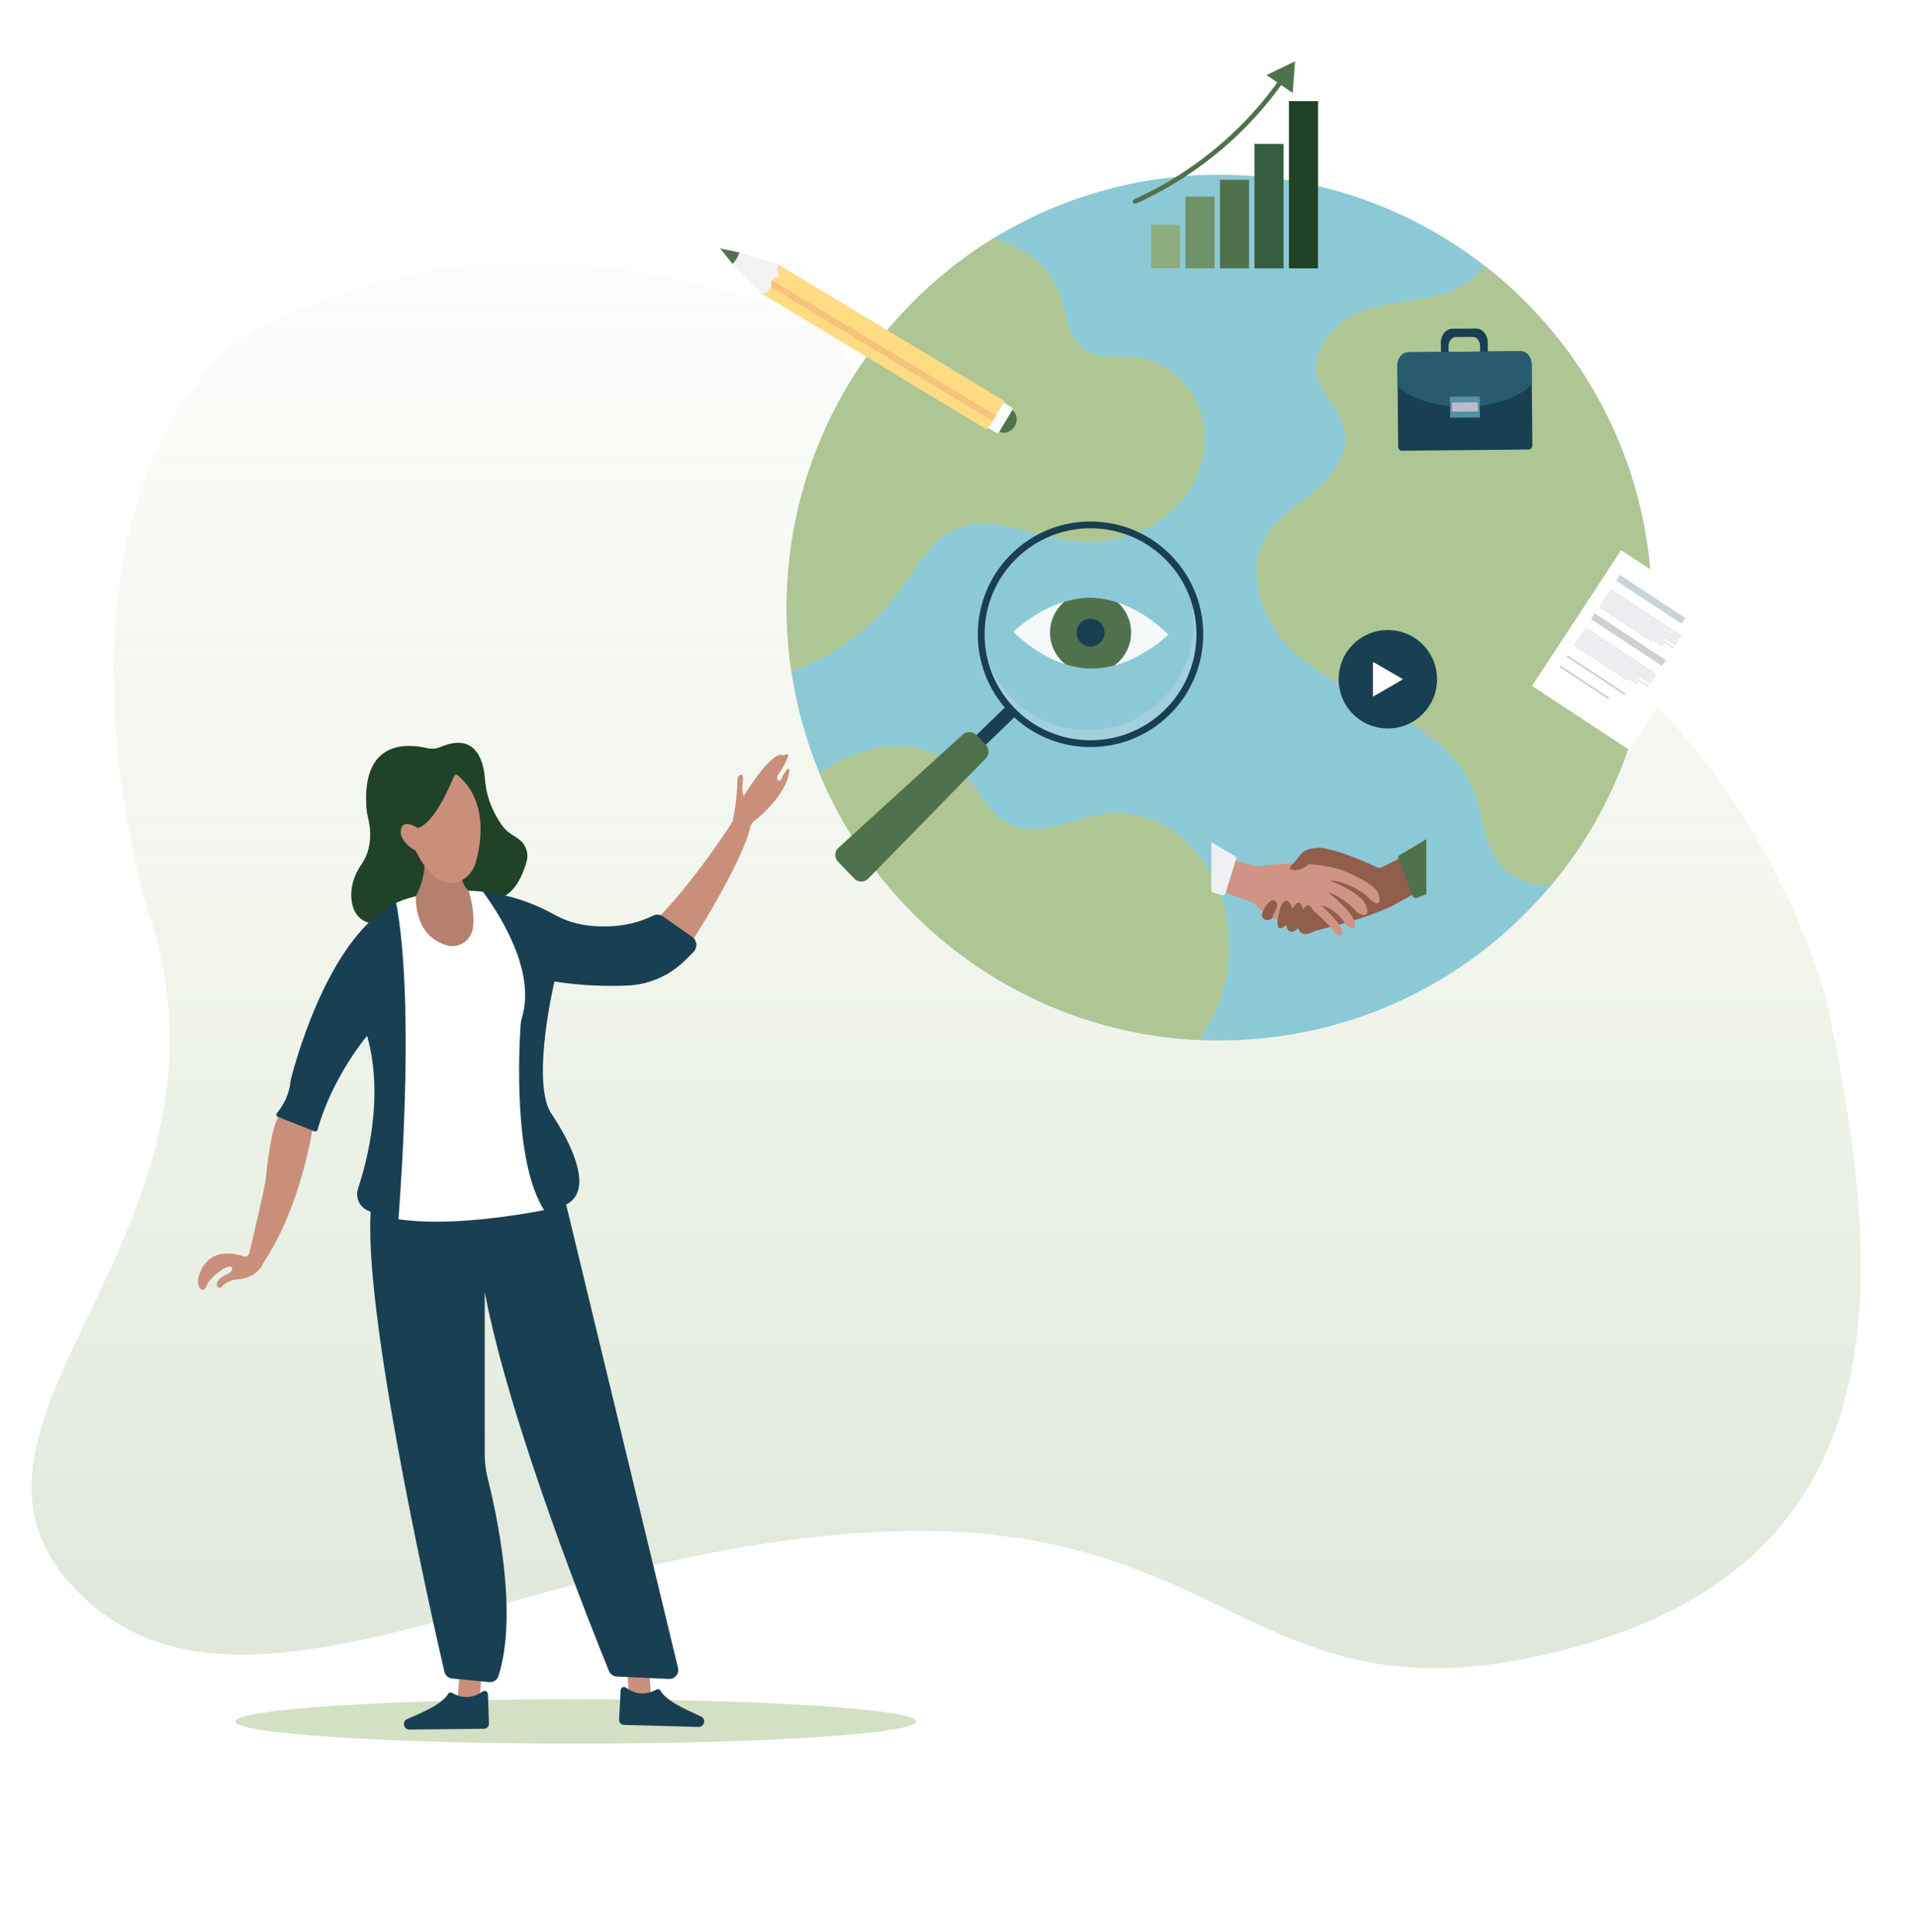<svg width="484" height="488" viewBox="0 0 484 488" fill="none" xmlns="http://www.w3.org/2000/svg">
<path d="M400.026 415.449C483.553 391.397 475 317 461.184 251.81C442.271 189.287 384.274 124.009 328.592 166.959C304.822 185.295 238.765 142.08 209.552 81.668C163.026 65.949 122.014 56.677 67.526 81.668C45 92 14 139 36.5 227.5C66.544 310.524 -21.974 358.645 19.026 401.449C60.026 444.252 132.026 390.949 223.026 386.949C314.026 382.949 316.5 439.5 400.026 415.449Z" fill="url(#paint0_linear_2734_4780)"/>
<g clip-path="url(#clip0_2734_4780)">
<path d="M417.264 153.495C417.264 180.262 407.654 204.781 391.697 223.788C371.655 247.666 341.595 262.844 307.995 262.844C306.31 262.844 304.635 262.806 302.97 262.731C259.613 260.766 222.839 233.514 207.023 195.365C203.656 187.24 201.24 178.622 199.913 169.648C199.132 164.375 198.729 158.982 198.729 153.495C198.729 113.946 219.712 79.3 251.143 60.097C267.705 49.979 287.171 44.148 307.997 44.148C333.244 44.148 356.491 52.717 374.993 67.112C400.715 87.114 417.266 118.371 417.266 153.495H417.264Z" fill="#8CC9D6"/>
<path d="M417.263 153.495C417.263 180.262 407.652 204.781 391.695 223.788C387.143 223.623 382.677 222.358 379.581 219.134C374.875 214.235 374.859 206.622 372.443 200.271C368.851 190.838 360.031 184.489 351.186 179.639C342.341 174.789 332.798 170.714 325.727 163.519C318.654 156.325 314.692 144.774 319.644 135.982C322.572 130.784 327.945 127.554 332.452 123.645C336.957 119.735 340.972 114.028 339.615 108.217C338.494 103.432 334.017 100.009 332.789 95.251C331.004 88.336 336.89 81.529 343.497 78.833C353.14 74.898 365.476 77.126 373.276 69.242C373.908 68.602 374.471 67.882 374.99 67.11C400.712 87.113 417.263 118.37 417.263 153.494V153.495Z" fill="#ADC694"/>
<path d="M293.415 131.276C286.148 136.446 276.626 137.932 267.864 136.27C259.259 134.636 250.343 130.189 242.196 133.407C235.307 136.128 231.591 143.373 227.216 149.352C220.415 158.645 210.754 165.796 199.913 169.648C199.132 164.375 198.729 158.982 198.729 153.495C198.729 113.946 219.712 79.3 251.143 60.097C258.722 62.587 265.257 67.337 267.841 74.619C269.484 79.249 269.542 84.954 273.423 87.963C277.145 90.851 282.443 89.721 287.12 90.267C295.977 91.298 303.221 99.333 304.274 108.194C305.325 117.056 300.685 126.105 293.415 131.274V131.276Z" fill="#ADC694"/>
<path d="M303.703 261.685C303.463 262.037 303.221 262.387 302.968 262.731C259.611 260.766 222.837 233.514 207.021 195.365C208.3 194.417 209.592 193.566 210.889 192.831C220.532 187.361 234.368 186.279 242.74 194.685C247.15 199.11 249.67 205.684 255.331 208.325C263.242 212.019 272.144 206.035 280.849 205.394C288.179 204.854 295.425 208.311 300.628 213.506C312.966 225.835 313.484 247.239 303.702 261.684L303.703 261.685Z" fill="#ADC694"/>
<path d="M145.445 440.49C192.938 440.49 231.44 437.977 231.44 434.877C231.44 431.778 192.938 429.265 145.445 429.265C97.951 429.265 59.449 431.778 59.449 434.877C59.449 437.977 97.951 440.49 145.445 440.49Z" fill="#D4E0C3"/>
<path d="M121.615 423.504L116.092 423.048L115.558 429.515L121.082 429.971L121.615 423.504Z" fill="#CA8F7A"/>
<path d="M113.335 427.683C111.82 430.437 107.216 432.387 102.687 434.354C101.495 435.102 102.036 436.946 103.443 436.931L122.269 436.72C122.977 436.712 123.54 436.122 123.515 435.413L123.252 427.963C123.228 427.286 122.462 426.915 121.911 427.308C120.379 428.399 117.589 429.623 114.2 427.663C113.931 427.508 113.599 427.518 113.335 427.683Z" fill="#193F52"/>
<path d="M158.917 429.007L164.447 428.64L164.018 422.166L158.488 422.533L158.917 429.007Z" fill="#CA8F7A"/>
<path d="M166.699 426.854C168.17 429.632 172.743 431.654 177.238 433.695C178.42 434.461 177.85 436.297 176.442 436.259L157.622 435.749C156.913 435.729 156.36 435.13 156.396 434.422L156.779 426.978C156.814 426.302 157.585 425.943 158.131 426.344C159.645 427.458 162.415 428.726 165.835 426.822C166.105 426.671 166.439 426.686 166.699 426.856V426.854Z" fill="#193F52"/>
<path d="M142.506 302.187L171.283 421.382C171.633 422.829 170.496 424.205 169.011 424.137L155.798 423.523C154.93 423.482 154.165 422.943 153.836 422.138C150.159 413.131 128.797 360.016 122.445 326.359V367.401C122.445 369.431 122.694 371.453 123.191 373.422C125.33 381.896 131.011 407.551 125.911 423.403C125.591 424.397 124.615 425.028 123.576 424.927L114.215 424.021C113.261 423.928 112.472 423.237 112.256 422.303C109.315 409.583 89.649 323.02 94.197 301.779L142.506 302.188V302.187Z" fill="#193F52"/>
<path d="M121.628 324.165C121.655 324.165 121.681 324.161 121.709 324.153C121.847 324.108 121.925 323.96 121.881 323.821L119.492 316.252L124.202 313.894C124.332 313.829 124.385 313.669 124.32 313.539C124.255 313.408 124.096 313.354 123.965 313.421L118.85 315.98L121.375 323.979C121.411 324.092 121.515 324.164 121.627 324.164L121.628 324.165Z" fill="#193F52"/>
<path d="M185.059 207.5C186.096 202.642 186.275 198.882 186.253 196.986C186.248 196.494 186.494 196.02 186.927 195.784C187.778 195.321 187.764 196.7 187.617 197.647C187.447 198.75 187.48 199.878 187.771 200.956C187.805 201.082 187.827 201.153 187.827 201.153C195.981 188.207 197.895 190.877 197.895 190.877C200.848 189.052 197.507 194.312 196.533 195.791C196.332 196.098 196.257 196.478 196.374 196.827C196.403 196.913 196.449 196.993 196.503 197.065C196.701 197.329 197.111 197.273 197.253 196.975C197.709 196.015 198.323 194.924 198.871 194.341C199.075 194.125 199.442 194.3 199.412 194.597C198.845 200.314 192.773 205.63 190.521 207.418C190.008 207.826 189.646 208.389 189.499 209.029C187.403 218.157 174.586 238.366 174.586 237.977L165.021 233.09C174.837 223.568 185.019 207.676 185.056 207.499L185.059 207.5Z" fill="#CA8F7A"/>
<path d="M50.099 322.84C50.708 320.324 53.047 314.681 61.593 317.392C62.189 317.581 62.819 317.216 62.964 316.607C63.913 312.648 66.96 299.818 67.214 297.269C67.214 297.269 68.573 281.778 71.292 281.326L78.995 284.877C78.995 284.877 76.159 304.493 66.777 318.631C66.686 318.769 66.604 318.912 66.539 319.061C66.195 319.859 64.523 323.022 59.567 323.253C59.377 323.262 59.186 323.287 59 323.334C58.362 323.499 56.896 323.982 56.016 325.084C55.687 325.494 55.02 325.381 54.836 324.887C54.557 324.141 54.861 322.994 57.774 321.678C58.233 321.472 58.591 321.057 58.652 320.556C58.705 320.123 58.485 319.764 57.371 320.109C56.991 320.227 56.63 320.403 56.296 320.621C55.251 321.305 52.689 323.145 52.013 325.175C52.013 325.175 51.243 326.679 50.404 325.228C49.988 324.508 49.905 323.646 50.101 322.838L50.099 322.84Z" fill="#CA8F7A"/>
<path d="M91.266 218.43C94.358 213.995 93.534 208.85 93.011 206.776C92.792 205.904 92.64 205.015 92.575 204.118C91.302 186.782 103.078 187.87 107.772 188.973C108.978 189.256 110.244 189.163 111.382 188.676C120.641 184.72 122.223 193.127 122.486 196.584C122.669 198.984 123.164 201.357 124.092 203.579C124.909 205.535 125.871 207.145 126.657 208.294C127.411 209.397 128.4 210.326 129.554 210.999C130.25 211.406 130.828 211.807 131.305 212.194C132.954 213.525 133.601 215.738 133.002 217.772C128.051 234.587 116.496 223.671 116.496 223.671L98.475 233.343C91.181 234.4 89.103 230.766 88.775 227.073C88.502 223.996 89.496 220.965 91.264 218.43H91.266Z" fill="#204227"/>
<path d="M69.93 281.211C70.804 280.184 72.49 277.885 73.161 274.699C73.317 273.956 73.333 273.2 73.524 272.469C75.237 265.898 83.847 235.872 100.088 228.091C100.452 227.914 100.822 227.751 101.192 227.598C101.192 227.598 109.974 223.943 121.994 225.267C127.507 225.876 133.698 227.531 140.038 231.06C142.8 232.599 145.859 233.535 149.003 233.852C153.368 234.293 159.361 234.117 164.929 231.329C165.752 230.916 166.731 230.97 167.48 231.501L174.865 236.702C176.093 237.565 176.269 239.313 175.239 240.411C174.495 241.208 173.531 242.183 172.372 243.242C168.549 246.74 163.606 248.762 158.432 248.973C153.7 249.164 147.141 249.078 140.057 247.95C140.057 247.95 134.398 271.772 138.831 280.59C138.965 280.854 139.124 281.101 139.29 281.345C141.214 284.15 153.662 303.125 140.056 305.177C140.056 305.177 139.1 305.388 137.446 305.705C130.876 306.97 113.274 309.917 100.649 308C97.645 307.543 94.922 306.813 92.698 305.716C90.68 304.721 89.745 302.355 90.454 300.215C92.694 293.477 97.078 277.028 92.737 261.654C92.737 261.654 83.943 272.015 80.217 285.418C80.127 285.745 79.772 285.926 79.456 285.801L70.152 282.111C69.789 281.967 69.672 281.506 69.93 281.209V281.211Z" fill="#193F52"/>
<path d="M100.649 308.001C113.274 309.917 130.877 306.97 137.447 305.706C129.629 293.498 131.103 265.005 131.514 258.966C131.561 258.307 131.673 257.655 131.86 257.026C135.367 245.388 126.394 231.258 121.993 225.269C109.973 223.946 101.192 227.601 101.192 227.601C100.821 227.753 100.45 227.917 100.088 228.093C104.532 251.963 101.594 295.811 100.649 308.002V308.001Z" fill="white"/>
<path d="M106.882 215.345L116.547 220.382C116.547 220.382 116.346 223.203 118.359 225.017C118.359 225.017 120.138 230.356 119.439 234.59C118.901 237.85 115.554 239.802 112.445 238.69C109.313 237.572 105.137 234.88 105.012 226.416C105.012 226.416 108.29 220.987 106.881 215.345H106.882Z" fill="#B5806E"/>
<path d="M101.299 209.419C101.968 206.737 105.523 209.162 105.523 209.162C109.493 208.212 113.611 198.747 114.706 196.065C114.852 195.707 115.304 195.599 115.602 195.846C123.452 202.363 121.476 213.278 120.197 217.839C119.722 219.536 118.693 221.04 117.226 222.016C110.204 226.682 105.019 214.904 105.019 214.904C103.012 213.869 102.034 212.504 101.574 211.585C101.238 210.915 101.118 210.146 101.299 209.418V209.419Z" fill="#CA8F7A"/>
<path d="M365.95 89.719L365.928 87.406C365.915 86.169 366.734 85.161 367.753 85.15L372.01 85.108C373.03 85.098 373.866 86.092 373.879 87.328L373.901 89.641L375.848 89.622L375.817 86.53C375.798 84.565 374.468 82.984 372.846 83L366.875 83.058C365.253 83.074 363.953 84.68 363.973 86.645L364.003 89.737L365.95 89.718V89.719Z" fill="#193F52"/>
<path d="M386.898 92.024L387.096 112.444C387.101 113.055 386.698 113.556 386.192 113.561L354.124 113.871C353.618 113.877 353.205 113.384 353.199 112.772L353.002 92.353C352.984 90.515 354.199 89.015 355.714 89L384.123 88.725C385.638 88.71 386.882 90.188 386.899 92.025L386.898 92.024Z" fill="#193F52"/>
<path d="M386.898 92.024L386.948 97.215C383.53 100.464 377.252 102.678 370.051 102.748C362.851 102.818 356.53 100.727 353.05 97.543L353 92.353C352.982 90.515 354.197 89.015 355.712 89L384.121 88.725C385.637 88.71 386.88 90.188 386.897 92.025L386.898 92.024Z" fill="#295B6F"/>
<path d="M373.768 100.139L366.272 100.211C366.258 100.211 366.246 100.223 366.246 100.238L366.297 105.503C366.297 105.518 366.309 105.53 366.323 105.529L373.819 105.457C373.834 105.457 373.845 105.445 373.845 105.431L373.795 100.165C373.794 100.151 373.783 100.139 373.768 100.139Z" fill="#5390A2"/>
<path d="M373.337 103.935L366.791 103.999C366.791 103.999 366.78 103.993 366.78 103.988L366.758 101.69C366.758 101.69 366.763 101.679 366.769 101.679L373.315 101.615C373.315 101.615 373.326 101.62 373.326 101.626L373.348 103.924C373.348 103.924 373.343 103.935 373.337 103.935Z" fill="#BBBCCB"/>
<path d="M355.005 216.116L348.98 219.131C348.653 219.295 348.267 219.299 347.937 219.142C345.859 218.154 338.056 214.567 333.669 214.262C333.463 214.248 333.255 214.262 333.052 214.303L330.391 214.854C329.415 215.057 328.621 215.763 328.304 216.71L325.072 226.413L330.685 229.806L335.128 234.408C335.128 234.408 344.059 232.349 351.223 229.083C351.25 229.07 351.278 229.058 351.303 229.042L358.123 225.32L355.005 216.114V216.116Z" fill="#905E4B"/>
<path d="M311.508 217.208L316.969 218.79C317.269 218.876 317.584 218.895 317.891 218.845C320.142 218.481 330.239 217.086 338.635 219.703C338.635 219.703 344.535 221.902 347.167 224.307C347.854 224.934 348.312 225.777 348.441 226.699C348.491 227.054 348.505 227.426 348.424 227.72C348.315 228.125 347.856 228.322 347.477 228.141C347.02 227.923 346.156 227.394 345.087 226.191C344.926 226.011 344.743 225.851 344.54 225.718C343.329 224.916 339.036 222.243 335.984 222.508C335.984 222.508 344.148 225.383 345.141 229.047C345.171 229.159 345.203 229.27 345.239 229.381C345.431 229.969 345.898 231.893 343.412 230.816C343.162 230.708 342.939 230.547 342.754 230.345C341.938 229.452 339.138 226.621 335.36 225.317C335.36 225.317 342.576 230.831 342.325 233.791C342.284 234.256 341.825 234.562 341.379 234.429C340.827 234.264 340.042 233.82 339.413 232.65C339.413 232.65 336.763 229.217 333.8 228.75C333.8 228.75 340.767 234.947 338.739 236.184C338.333 236.433 337.802 236.319 337.506 235.946C336.587 234.782 333.936 231.598 330.681 229.219L322.886 232.339C322.886 232.339 319.878 231.766 317.158 228.56C316.917 228.275 316.606 228.056 316.255 227.93L308.543 225.163L311.505 217.206L311.508 217.208Z" fill="#CF9485"/>
<path d="M326.475 229.611C326.475 229.611 325.306 225.399 323.513 228.987C323.513 228.987 321.018 237.061 324.916 233.629C324.916 233.629 325.306 237.021 327.957 234.447C327.957 234.447 328.403 237.124 331.76 235.363C331.942 235.267 332.133 235.194 332.332 235.141L335.83 234.213L331.777 230.118C331.777 230.118 330.686 227.193 329.205 229.767C329.205 229.767 328.348 226.023 326.476 229.611H326.475Z" fill="#905E4B"/>
<path d="M319.886 228.678C320.388 228.014 321.485 226.82 322.303 227.751C322.694 228.196 322.755 228.843 322.479 229.367C322.12 230.053 321.579 231.148 321.44 231.776C321.4 231.955 321.284 232.108 321.117 232.185C320.531 232.46 319.223 232.867 318.741 231.318C318.698 231.181 318.709 231.031 318.77 230.901L319.485 229.349C319.595 229.112 319.729 228.886 319.887 228.678H319.886Z" fill="#905E4B"/>
<path d="M312.219 217.148L312.143 217.391L309.597 225.542L309.575 225.612C309.437 226.052 308.966 226.292 308.529 226.148L306 225.307V212.742L311.745 216.142C312.14 216.304 312.345 216.741 312.219 217.149V217.148Z" fill="#EEF1F3"/>
<path d="M360.301 212V225.875L357.945 226.831C357.519 227.004 357.035 226.795 356.869 226.366L356.754 226.067L353.249 217.001C353.249 217.001 353.247 216.997 353.247 216.995C353.095 216.594 353.276 216.143 353.663 215.96L360.301 212.001V212Z" fill="#4F724D"/>
<path d="M333.303 217.907C333.303 217.907 331.28 217.661 330.272 218.574C330.111 218.72 329.941 218.856 329.756 218.971C329.039 219.418 327.424 220.237 326.046 219.589C325.811 219.479 325.756 219.17 325.931 218.98C326.452 218.412 327.503 217.237 328.302 216.15C328.939 215.283 329.869 214.674 330.92 214.442C332.245 214.149 334.052 213.97 335.565 214.598L333.303 217.907Z" fill="#905E4B"/>
<path d="M295.13 160.317C295.13 160.317 289.348 166.016 281.455 168.135C279.543 168.649 277.508 168.952 275.4 168.913C273.201 168.873 271.095 168.463 269.132 167.836C261.453 165.383 256 159.601 256 159.601C256 159.601 261.374 154.304 268.83 152.023C270.982 151.365 273.308 150.959 275.727 151.003C278.058 151.046 280.286 151.503 282.348 152.195C289.841 154.71 295.13 160.317 295.13 160.317Z" fill="#F3F9F8"/>
<path d="M285.73 159.994C285.669 163.357 283.993 166.314 281.457 168.135C279.545 168.649 277.509 168.952 275.401 168.913C273.202 168.873 271.096 168.463 269.134 167.836C266.72 165.92 265.195 162.939 265.256 159.618C265.311 156.572 266.689 153.86 268.833 152.023C270.985 151.365 273.31 150.959 275.73 151.003C278.061 151.046 280.289 151.503 282.351 152.195C284.474 154.113 285.788 156.906 285.732 159.992L285.73 159.994Z" fill="#4F724D"/>
<path d="M278.507 161.636C279.517 159.969 278.986 157.799 277.321 156.789C275.656 155.778 273.487 156.309 272.477 157.976C271.467 159.642 271.998 161.812 273.663 162.823C275.328 163.833 277.497 163.302 278.507 161.636Z" fill="#193F52"/>
<path d="M257.173 180.294L254.791 177.823L242.94 189.263L245.322 191.734L257.173 180.294Z" fill="#193F52"/>
<path d="M215.816 221.956L211.684 217.669C210.729 216.678 210.78 215.093 211.798 214.166L243.21 185.557C244.186 184.667 245.692 184.716 246.609 185.668L249.032 188.182C249.949 189.133 249.943 190.641 249.02 191.586L219.316 221.969C218.354 222.952 216.77 222.947 215.815 221.956H215.816Z" fill="#4F724D"/>
<path opacity="0.25" d="M301.037 152.657C302.662 161.232 300.073 170.432 293.328 176.944C282.692 187.211 265.754 186.904 255.494 176.261C252.809 173.473 250.846 170.254 249.605 166.835C250.543 171.779 252.882 176.515 256.633 180.409C266.892 191.052 283.829 191.358 294.466 181.091C302.317 173.514 304.538 162.294 301.038 152.657H301.037Z" fill="#E6EBF2"/>
<path d="M295.966 140.454C285.049 129.129 267.025 128.804 255.707 139.727C244.39 150.652 244.065 168.689 254.981 180.015C265.897 191.34 283.922 191.665 295.239 180.742C306.556 169.817 306.881 151.78 295.966 140.454ZM256.216 178.823C245.957 168.18 246.263 151.229 256.898 140.962C267.533 130.695 284.472 131.002 294.732 141.645C304.991 152.288 304.685 169.239 294.049 179.505C283.414 189.772 266.475 189.466 256.216 178.823Z" fill="#193F52"/>
<path d="M256.323 107.689C257.226 106.196 256.898 104.349 255.592 103.564L201.558 71.064L198.291 76.47L252.325 108.97C253.631 109.755 255.42 109.182 256.323 107.689Z" fill="#4F724D"/>
<path d="M252.487 108.946L255.592 103.8C255.809 103.44 255.768 103.017 255.502 102.856L198.921 68.752L195.029 75.201L251.609 109.306C251.876 109.467 252.269 109.306 252.486 108.945L252.487 108.946Z" fill="#F7FFFA"/>
<path d="M249.139 108.411L192.367 74.132L196.735 66.885L253.506 101.165C253.653 101.254 253.663 101.505 253.53 101.728L249.647 108.169C249.513 108.391 249.286 108.5 249.139 108.411Z" fill="#FFDC83"/>
<path d="M250.748 106.345L194.777 72.548C194.739 71.785 194.746 71.083 195.1 70.839L251.59 104.947L250.748 106.345Z" fill="#F7C27A"/>
<path d="M196.736 66.887C196.736 66.887 195.94 68.14 196.811 69.317C196.896 69.43 196.885 69.638 196.768 69.808C196.666 69.958 196.48 70.094 196.146 70.085C195.574 70.07 194.925 70.749 194.866 71.465C194.858 71.574 194.856 71.688 194.866 71.81C194.941 72.757 194.13 73.876 193.281 74.023C193.016 74.069 192.715 74.15 192.369 74.133L185.039 66.671L186.776 63.79L196.738 66.887H196.736Z" fill="#F2F2F2"/>
<path d="M186.775 63.788L181.912 62.757L185.037 66.669C185.037 66.669 186.283 65.516 186.775 63.788Z" fill="#4F724D"/>
<path d="M359.373 180.392C364.228 175.533 364.228 167.656 359.373 162.797C354.518 157.939 346.646 157.939 341.791 162.797C336.936 167.656 336.936 175.533 341.791 180.392C346.646 185.25 354.518 185.25 359.373 180.392Z" fill="#193F52"/>
<path d="M354.294 171.509L346.965 167.275C346.9 167.238 346.818 167.285 346.818 167.36V175.829C346.818 175.905 346.9 175.952 346.965 175.913L354.294 171.68C354.359 171.642 354.359 171.548 354.294 171.509Z" fill="#FFFDFF"/>
<path d="M298.093 56.799H290.744V67.796H298.093V56.799Z" fill="#8DAD7F"/>
<path d="M306.808 49.66H299.459V67.794H306.808V49.66Z" fill="#6E9268"/>
<path d="M315.521 45.417H308.172V67.796H315.521V45.417Z" fill="#4F724D"/>
<path d="M324.234 36.349H316.885V67.794H324.234V36.349Z" fill="#365E3E"/>
<path d="M332.947 25.545H325.598V67.794H332.947V25.545Z" fill="#204227"/>
<path d="M286.993 51.415C289.896 50.108 292.729 48.647 295.478 47.04C298.245 45.422 300.928 43.658 303.513 41.762C306.073 39.884 308.535 37.872 310.888 35.739C313.272 33.579 315.535 31.291 317.681 28.894C319.793 26.535 321.781 24.067 323.634 21.5C323.865 21.179 324.094 20.856 324.322 20.533C324.499 20.279 324.438 19.879 324.17 19.71C323.897 19.538 323.538 19.592 323.348 19.861C321.53 22.453 319.575 24.948 317.494 27.335C316.493 28.482 315.46 29.606 314.342 30.758C313.24 31.894 312.108 33.002 310.949 34.08C308.631 36.235 306.2 38.27 303.672 40.176C302.408 41.127 301.12 42.047 299.808 42.933C299.651 43.038 299.496 43.144 299.338 43.248C299.306 43.269 299.275 43.289 299.244 43.31C299.239 43.313 299.084 43.416 299.181 43.352C299.087 43.414 298.993 43.477 298.898 43.538C298.567 43.754 298.235 43.969 297.901 44.182C297.241 44.602 296.577 45.013 295.907 45.416C293.204 47.043 290.414 48.528 287.553 49.86C287.194 50.026 286.835 50.191 286.474 50.354C286.191 50.481 286.054 50.871 286.204 51.145C286.361 51.433 286.692 51.551 286.994 51.415H286.993Z" fill="#4F724D"/>
<path d="M327.141 15.49L319.938 18.97L326.552 23.473L327.141 15.49Z" fill="#4F724D"/>
<g filter="url(#filter0_dd_2734_4780)">
<path d="M434.232 153.257L409.51 137L387.001 171.279L411.722 187.536L434.232 153.257Z" fill="white"/>
</g>
<path d="M425.726 156.114L409.229 145.265L408.273 146.72L424.771 157.569L425.726 156.114Z" fill="#C8D4DC"/>
<path d="M424.802 160.658L406.867 148.864L406.735 149.065L424.669 160.859L424.802 160.658Z" fill="#DBDAE0"/>
<path d="M424.523 161.081L406.588 149.287L406.455 149.489L424.39 161.283L424.523 161.081Z" fill="#DBDAE0"/>
<path d="M424.245 161.506L406.311 149.712L406.178 149.914L424.113 161.708L424.245 161.506Z" fill="#DBDAE0"/>
<path d="M423.966 161.931L406.031 150.137L405.899 150.339L423.833 162.133L423.966 161.931Z" fill="#DBDAE0"/>
<path d="M423.687 162.355L405.752 150.561L405.619 150.763L423.554 162.557L423.687 162.355Z" fill="#DBDAE0"/>
<path d="M423.407 162.78L405.473 150.986L405.34 151.188L423.275 162.982L423.407 162.78Z" fill="#DBDAE0"/>
<path d="M420.343 161.371L405.195 151.41L405.063 151.611L420.211 161.573L420.343 161.371Z" fill="#DBDAE0"/>
<path d="M422.851 163.629L404.916 151.835L404.784 152.037L422.718 163.831L422.851 163.629Z" fill="#DBDAE0"/>
<path d="M420.391 162.619L404.637 152.259L404.504 152.461L420.258 162.821L420.391 162.619Z" fill="#DBDAE0"/>
<path d="M420.111 163.043L404.357 152.683L404.225 152.885L419.979 163.245L420.111 163.043Z" fill="#DBDAE0"/>
<path d="M417.385 161.858L404.08 153.108L403.948 153.31L417.253 162.06L417.385 161.858Z" fill="#DBDAE0"/>
<path d="M420.792 166.762L402.857 154.968L401.902 156.423L419.836 168.217L420.792 166.762Z" fill="#D0CFD4"/>
<path d="M418.431 170.358L400.496 158.564L400.364 158.766L418.298 170.56L418.431 170.358Z" fill="#DBDAE0"/>
<path d="M418.151 170.783L400.217 158.989L400.084 159.191L418.019 170.985L418.151 170.783Z" fill="#DBDAE0"/>
<path d="M417.874 171.207L399.939 159.413L399.807 159.615L417.742 171.408L417.874 171.207Z" fill="#DBDAE0"/>
<path d="M417.595 171.632L399.66 159.838L399.528 160.04L417.462 171.834L417.595 171.632Z" fill="#DBDAE0"/>
<path d="M417.316 172.057L399.381 160.263L399.248 160.465L417.183 172.259L417.316 172.057Z" fill="#DBDAE0"/>
<path d="M417.036 172.481L399.102 160.687L398.969 160.889L416.904 172.682L417.036 172.481Z" fill="#DBDAE0"/>
<path d="M413.972 171.072L398.824 161.111L398.692 161.313L413.839 171.274L413.972 171.072Z" fill="#DBDAE0"/>
<path d="M416.482 173.329L398.547 161.535L398.414 161.737L416.349 173.531L416.482 173.329Z" fill="#DBDAE0"/>
<path d="M414.019 172.319L398.266 161.96L398.133 162.161L413.887 172.521L414.019 172.319Z" fill="#DBDAE0"/>
<path d="M413.742 172.744L397.988 162.385L397.856 162.586L413.61 172.946L413.742 172.744Z" fill="#DBDAE0"/>
<path d="M411.014 171.559L397.709 162.809L397.576 163.011L410.882 171.761L411.014 171.559Z" fill="#DBDAE0"/>
<path d="M410.67 175.192L395.939 165.505L395.683 165.896L410.413 175.583L410.67 175.192Z" fill="#D0CFD4"/>
<path d="M406.525 176.248L394.205 168.146L393.948 168.537L406.269 176.638L406.525 176.248Z" fill="#D0CFD4"/>
</g>
<defs>
<filter id="filter0_dd_2734_4780" x="384" y="135" width="53.232" height="56.536" filterUnits="userSpaceOnUse" color-interpolation-filters="sRGB">
<feFlood flood-opacity="0" result="BackgroundImageFix"/>
<feColorMatrix in="SourceAlpha" type="matrix" values="0 0 0 0 0 0 0 0 0 0 0 0 0 0 0 0 0 0 127 0" result="hardAlpha"/>
<feOffset dy="1"/>
<feGaussianBlur stdDeviation="1.5"/>
<feComposite in2="hardAlpha" operator="out"/>
<feColorMatrix type="matrix" values="0 0 0 0 0 0 0 0 0 0 0 0 0 0 0 0 0 0 0.1 0"/>
<feBlend mode="normal" in2="BackgroundImageFix" result="effect1_dropShadow_2734_4780"/>
<feColorMatrix in="SourceAlpha" type="matrix" values="0 0 0 0 0 0 0 0 0 0 0 0 0 0 0 0 0 0 127 0" result="hardAlpha"/>
<feMorphology radius="1" operator="erode" in="SourceAlpha" result="effect2_dropShadow_2734_4780"/>
<feOffset dy="1"/>
<feGaussianBlur stdDeviation="1"/>
<feComposite in2="hardAlpha" operator="out"/>
<feColorMatrix type="matrix" values="0 0 0 0 0 0 0 0 0 0 0 0 0 0 0 0 0 0 0.1 0"/>
<feBlend mode="normal" in2="effect1_dropShadow_2734_4780" result="effect2_dropShadow_2734_4780"/>
<feBlend mode="normal" in="SourceGraphic" in2="effect2_dropShadow_2734_4780" result="shape"/>
</filter>
<linearGradient id="paint0_linear_2734_4780" x1="242" y1="36.49" x2="242" y2="443.49" gradientUnits="userSpaceOnUse">
<stop offset="0.003" stop-color="white" stop-opacity="0.4"/>
<stop offset="0.478" stop-color="#D4E0C3" stop-opacity="0.3"/>
<stop offset="1" stop-color="#8DAD7F" stop-opacity="0.3"/>
</linearGradient>
<clipPath id="clip0_2734_4780">
<rect width="384" height="435" fill="white" transform="translate(50 15.49)"/>
</clipPath>
</defs>
</svg>
